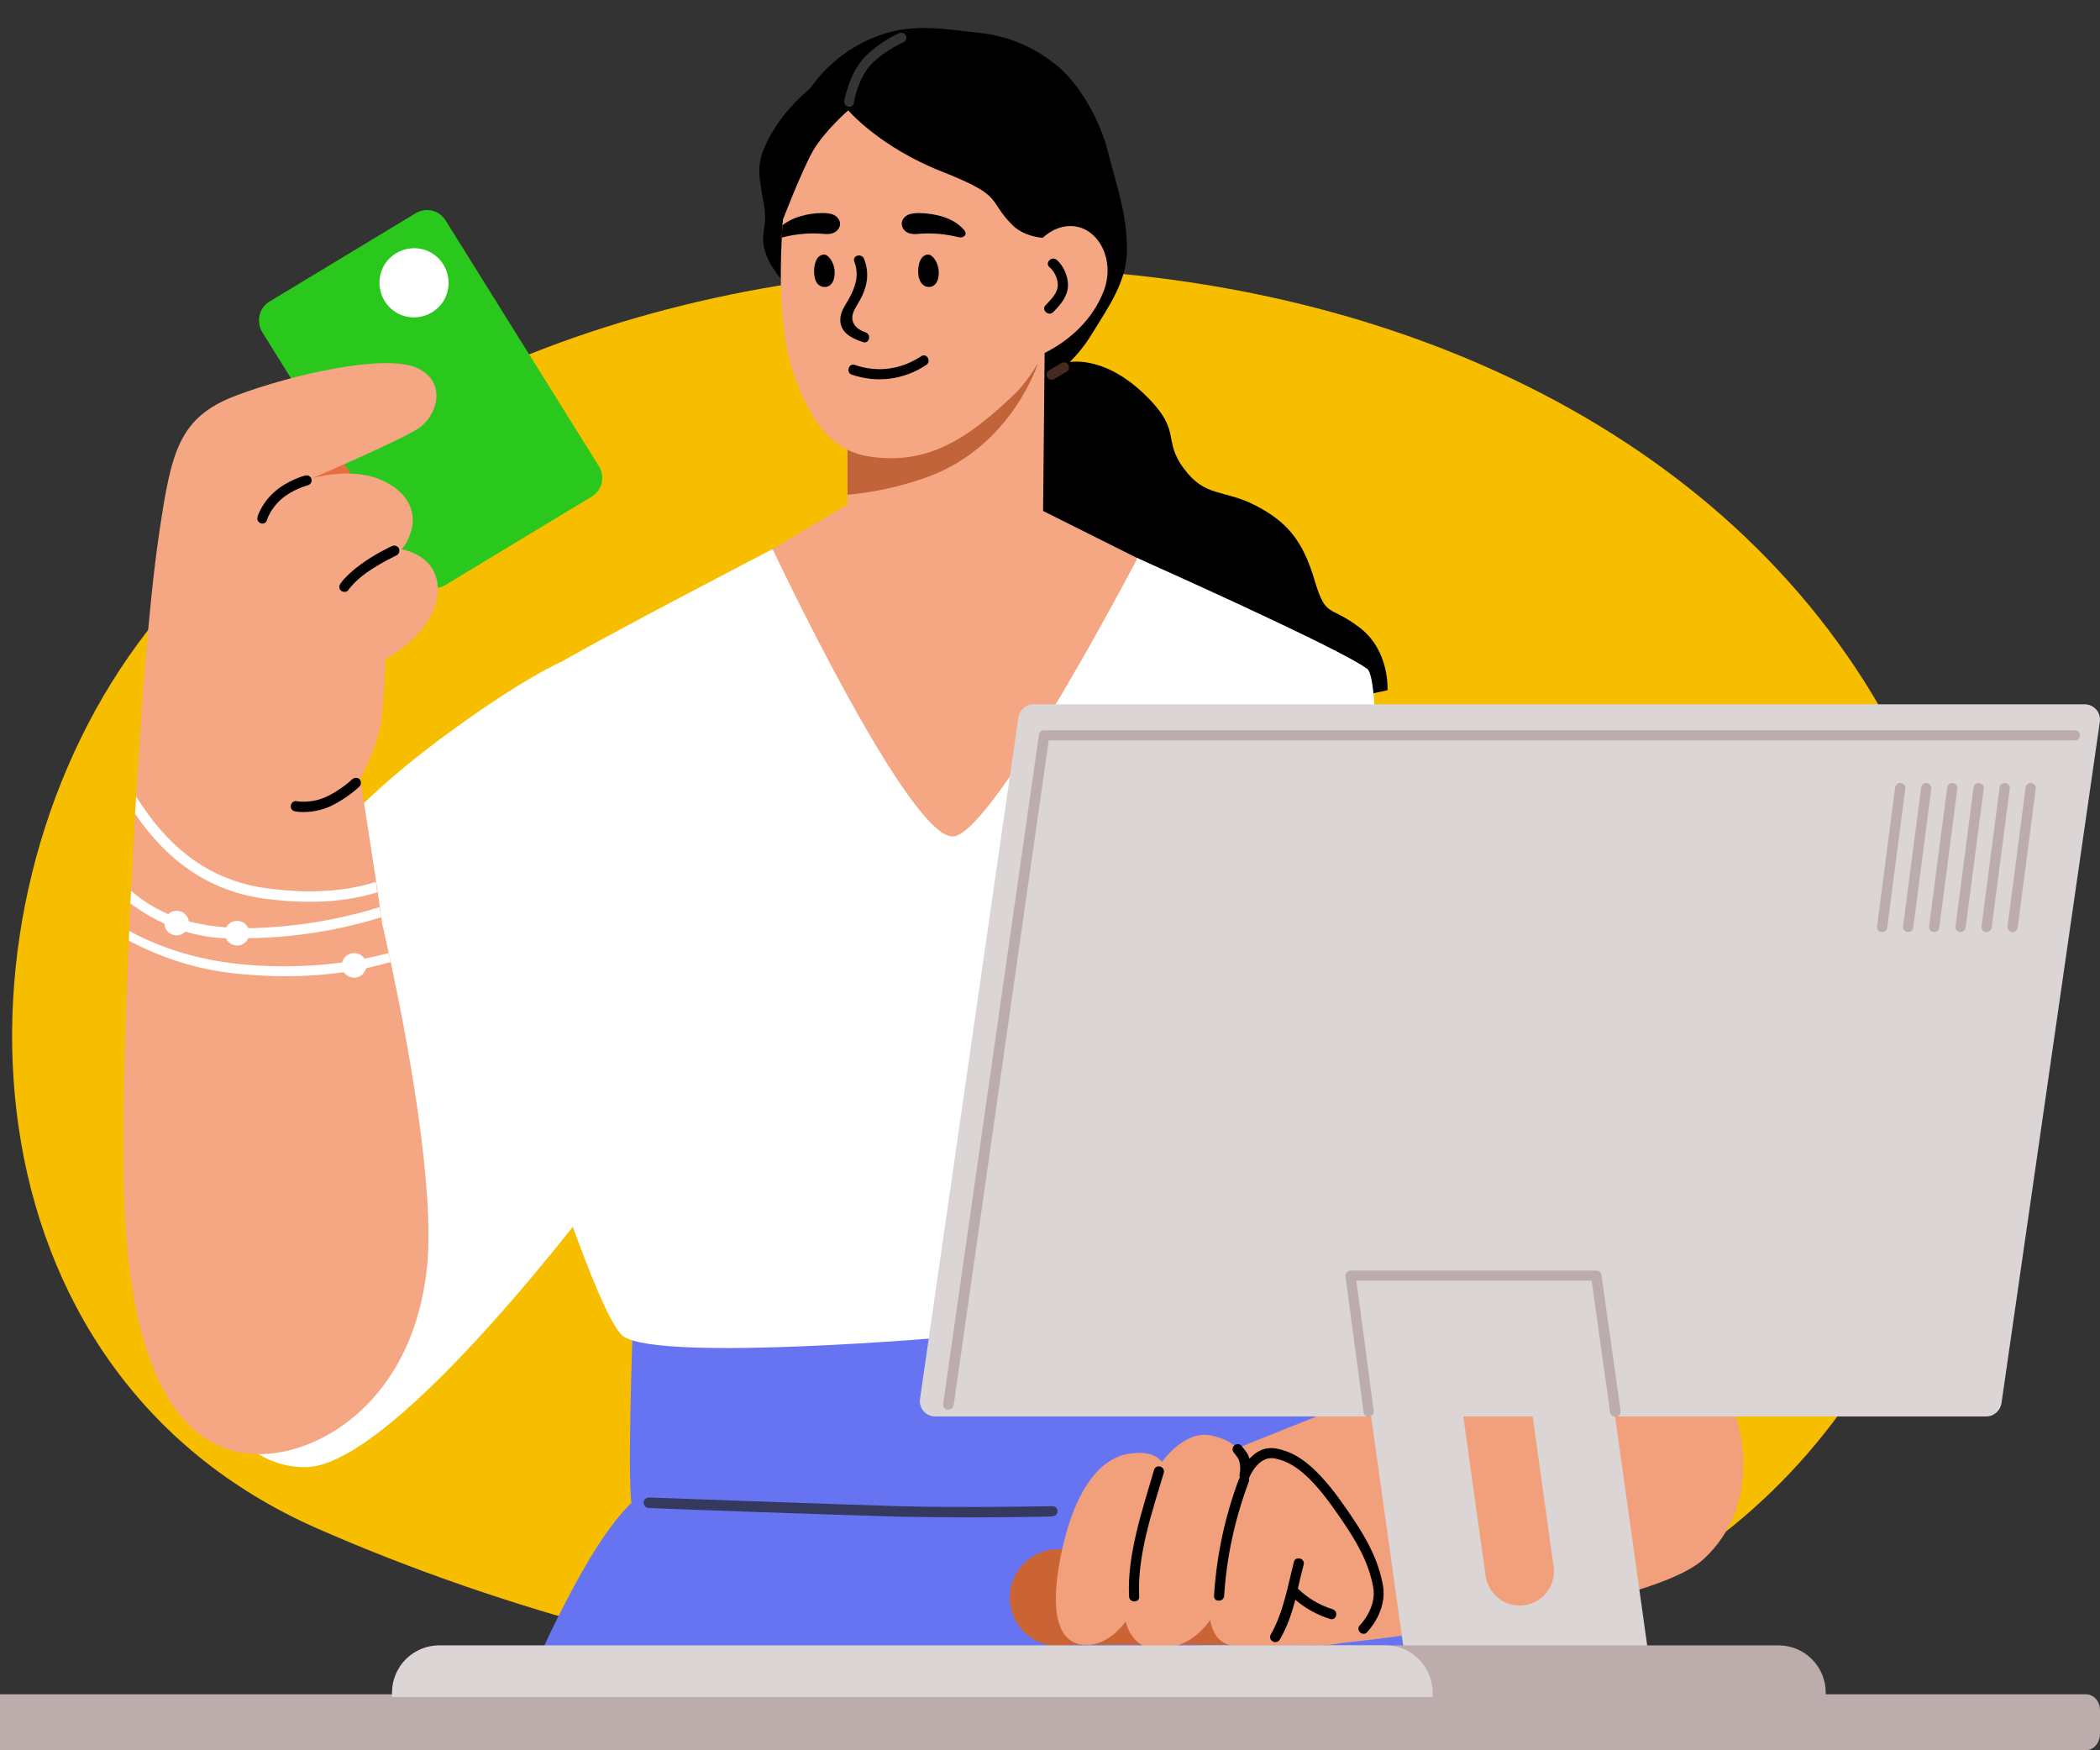 <svg width="300" height="250" viewBox="0 0 300 250" fill="none" xmlns="http://www.w3.org/2000/svg">
<rect x="0" y="0" width="300" height="250" fill="#333333" stroke="none"/>
<g clip-path="url(#clip0_4116_4911)">
<path d="M268.729 192.652C259.209 209.62 244.334 223.612 224.909 231.052C170.027 252.043 98.759 241.762 45.365 218.336C-6.161 195.727 -8.412 130.216 19.67 91.966C73.963 18.009 225.822 18.601 270.867 105.211C285.245 132.862 283.749 165.883 268.729 192.652Z" fill="#F7BE00"/>
<path d="M90.401 189.47C90.401 189.47 89.471 214.306 90.401 215.391C91.33 216.475 190.522 216.682 192.33 215.391C194.189 214.1 193.414 184.771 193.414 184.771L90.401 189.47Z" fill="#6674F2"/>
<path d="M45.117 122.137C45.117 122.137 50.538 114.805 62.466 105.872C74.446 96.939 80.229 94.512 80.229 94.512L85.909 169.951C85.909 169.951 56.631 209.298 43.774 209.556C30.917 209.814 25.753 190.967 25.753 190.967L45.117 122.137Z" fill="white"/>
<path d="M158.25 21.55C157.218 17.42 154.274 11.946 150.866 9.261C147.51 6.576 143.792 5.079 139.713 4.666C134.343 4.098 129.902 3.22 124.739 5.389C121.021 6.938 117.974 9.416 115.702 12.669C112.708 15.148 110.281 18.297 108.99 21.602C108.267 23.461 108.422 25.01 108.732 26.921C108.938 28.418 109.351 29.812 109.3 31.31C109.248 32.394 108.938 33.53 109.041 34.614C109.248 36.731 110.487 38.59 111.985 40.346C111.985 40.501 111.985 40.656 112.088 40.811C117.51 48.814 123.293 56.559 133.465 57.747C142.45 58.78 151.228 55.578 156.03 47.627C158.405 43.754 160.987 40.191 160.987 35.699C160.987 30.38 159.541 26.714 158.25 21.55Z" fill="black"/>
<path d="M152.57 51.757C152.57 51.757 157.321 50.57 163.207 56.043C169.094 61.568 165.944 62.652 169.094 66.886C172.192 71.121 174.774 69.83 179.369 72.205C183.965 74.58 186.134 77.317 187.786 82.842C189.438 88.367 189.8 86.302 194.189 89.606C198.578 92.911 198.216 98.591 198.216 98.591C198.216 98.591 183.913 101.689 183.19 101.328C182.467 100.966 154.429 85.011 152.57 83.565C150.711 82.119 142.088 78.814 142.088 73.031C142.088 67.248 141.004 54.236 141.004 54.236L152.57 51.757Z" fill="black"/>
<path d="M123.293 70.708L103.052 82.79L85.96 93.789L134.136 145.992L186.701 91.827L141.675 69.314L123.293 70.708Z" fill="#F5A682"/>
<path d="M149.266 47.162L148.956 78.711L126.288 91.465L121.073 83.049V56.25L132.432 52.584L149.266 47.162Z" fill="#F5A682"/>
<path d="M148.233 52.016C148.233 52.016 144.515 63.685 132.639 68.074C128.766 69.52 124.429 70.398 121.073 70.656V56.25L132.432 52.584C138.216 52.377 148.233 52.016 148.233 52.016Z" fill="#C26439"/>
<path d="M140.84 52.95C152.156 48.938 158.076 36.512 154.064 25.196C150.051 13.881 137.626 7.96 126.31 11.973C114.994 15.985 109.074 28.411 113.086 39.726C117.099 51.042 129.524 56.962 140.84 52.95Z" fill="#F5A682"/>
<path d="M154.842 36.783C154.842 36.783 154.016 39.416 152.622 42.824C152.622 42.876 152.622 42.876 152.57 42.928C150.763 47.472 147.975 53.358 144.98 56.25C138.99 61.981 133.775 65.647 126.752 65.441C120.866 65.286 116.683 63.117 113.275 53.048C111.365 47.472 111.417 39.003 111.675 34.201C111.675 34.098 111.675 34.046 111.675 33.943C111.726 33.272 111.726 32.704 111.778 32.188C111.778 32.033 111.778 31.878 111.83 31.723C111.83 31.361 111.881 31.103 111.881 30.897C111.881 30.638 111.933 30.535 111.933 30.535L114.36 30.897L119.988 31.723L154.842 36.783Z" fill="#F5A682"/>
<path d="M131.245 39.571C131.038 38.539 131.245 37.248 131.813 36.68C132.071 36.473 132.381 36.318 132.691 36.37C133 36.422 133.259 36.68 133.465 36.938C134.033 37.712 134.24 38.745 134.033 39.675C133.93 40.243 133.568 40.862 132.949 40.965C132.019 41.12 131.451 40.449 131.245 39.571Z" fill="black"/>
<path d="M116.374 39.571C116.167 38.539 116.374 37.248 116.942 36.68C117.2 36.473 117.51 36.318 117.82 36.37C118.129 36.422 118.387 36.68 118.594 36.938C119.162 37.712 119.368 38.745 119.162 39.675C119.059 40.243 118.697 40.862 118.078 40.965C117.097 41.12 116.529 40.449 116.374 39.571Z" fill="black"/>
<path d="M123.654 47.472C122.002 46.904 121.227 45.716 122.157 44.064C122.57 43.289 123.086 42.566 123.396 41.688C124.016 40.139 124.067 38.59 123.448 36.99C123.086 36.112 121.692 36.473 122.054 37.403C122.776 39.313 122.208 40.965 121.279 42.669C120.763 43.599 120.04 44.528 120.04 45.664C120.04 47.575 121.744 48.349 123.293 48.866C124.171 49.176 124.532 47.781 123.654 47.472Z" fill="black"/>
<path d="M131.606 50.88C128.715 52.79 125.358 53.255 122.105 52.119C121.227 51.809 120.814 53.255 121.692 53.513C125.307 54.752 129.179 54.236 132.329 52.119C133.103 51.602 132.381 50.363 131.606 50.88Z" fill="black"/>
<path d="M137.596 32.704C136.099 31.052 133.517 30.483 131.348 30.432C130.677 30.432 129.954 30.483 129.438 30.845C128.302 31.671 128.87 33.169 130.109 33.375C130.574 33.478 131.038 33.427 131.555 33.375C133.31 33.272 135.066 33.427 136.77 33.84C136.976 33.892 137.235 33.943 137.441 33.892C138.164 33.633 138.009 33.117 137.596 32.704Z" fill="black"/>
<path d="M118.697 33.375C118.233 33.478 117.768 33.427 117.251 33.375C115.496 33.272 113.74 33.427 112.036 33.84C111.985 33.84 111.933 33.892 111.881 33.892C111.83 33.892 111.778 33.943 111.675 33.943C111.726 33.272 111.727 32.704 111.778 32.188L111.83 32.136C112.553 31.568 113.43 31.155 114.308 30.897C115.341 30.587 116.425 30.432 117.458 30.432C118.129 30.432 118.852 30.483 119.369 30.845C119.73 31.103 119.885 31.413 119.988 31.723C120.143 32.446 119.575 33.22 118.697 33.375Z" fill="black"/>
<path d="M121.176 15.767C121.176 15.767 125.668 21.034 134.653 24.545C143.637 28.108 140.952 28.47 144.618 32.136C148.284 35.802 156.34 33.065 156.34 33.065L152.519 13.547C152.519 13.547 129.489 7.557 128.766 7.557C128.095 7.557 114.876 16.955 114.36 17.678C113.895 18.401 110.745 29.864 110.745 29.864L111.726 31.671C111.726 31.671 114.515 24.39 116.167 21.499C117.923 18.556 121.176 15.767 121.176 15.767Z" fill="black"/>
<path d="M157.63 41.688C154.481 49.537 146.012 51.706 146.012 51.706C146.012 51.706 145.393 44.322 146.064 39.726C146.735 35.131 150.143 31.826 153.654 32.342C157.166 32.91 159.334 37.403 157.63 41.688Z" fill="#F5A682"/>
<path d="M150.918 37.093C150.195 36.525 149.214 37.609 149.937 38.177C150.711 38.797 151.279 40.139 151.073 41.12C150.866 42.102 150.04 42.876 149.369 43.599C148.697 44.27 149.834 45.251 150.453 44.58C151.486 43.547 152.519 42.36 152.57 40.811C152.622 39.52 151.899 37.867 150.918 37.093Z" fill="black"/>
<path d="M162.484 79.744C162.484 79.744 142.398 118.212 136.357 119.452C130.264 120.691 110.384 78.453 110.384 78.453L82.811 94.615C82.811 94.615 90.659 103.393 95.513 116.87C99.489 127.817 114.567 172.946 120.04 189.47H142.295C147.871 179.246 157.372 161.328 161.039 150.588C166.409 134.942 183.139 90.019 183.139 90.019L162.484 79.744Z" fill="white"/>
<path d="M110.332 78.453C110.332 78.453 110.849 103.909 116.27 116.612C121.641 129.314 119.575 134.529 119.988 145.992C120.401 157.456 124.067 168.712 129.954 176.148C135.84 183.583 136.305 190.915 136.305 190.915C136.305 190.915 94.738 194.582 89.11 190.915C83.482 187.249 61.743 111.706 61.485 109.021C61.227 106.336 72.122 99.365 78.37 95.596C84.618 91.775 110.332 78.453 110.332 78.453Z" fill="white"/>
<path d="M134.653 191.07C134.653 191.07 146.374 173.824 152.57 157.92C158.767 142.017 158.87 122.963 158.198 117.076C157.527 111.19 162.433 79.692 162.433 79.692C162.433 79.692 191.555 92.653 195.324 95.544C199.094 98.488 193.259 185.029 191.039 189.418C188.818 193.807 134.653 191.07 134.653 191.07Z" fill="white"/>
<path d="M37.784 62.136L61.175 63.375C61.175 63.375 64.17 68.384 61.175 70.088C58.18 71.792 53.533 72.463 48.937 73.806C44.342 75.148 45.426 75.51 44.342 75.148C43.361 74.787 37.784 62.136 37.784 62.136Z" fill="#E86E41"/>
<path d="M37.453 47.428L59.331 82.5C60.215 83.973 62.13 84.489 63.676 83.531L84.522 70.935C85.996 70.052 86.511 68.136 85.554 66.589L63.676 31.517C62.792 30.044 60.877 29.529 59.331 30.486L38.485 43.082C37.011 43.966 36.57 45.881 37.453 47.428Z" fill="#2AC81C"/>
<path d="M54.911 42.935C56.311 45.292 59.331 46.029 61.688 44.629C64.045 43.229 64.782 40.209 63.382 37.852C61.983 35.495 58.962 34.758 56.605 36.158C54.248 37.558 53.512 40.578 54.911 42.935Z" fill="white"/>
<path d="M61.02 180.795C59.471 196.079 50.848 203.618 43.98 206.303C37.113 208.988 18.679 212.293 17.698 169.538C17.595 164.943 17.646 159.418 17.75 153.583C17.904 147.232 18.111 140.571 18.421 134.22C18.421 133.755 18.472 133.29 18.472 132.825C18.524 131.534 18.576 130.244 18.627 128.953C18.679 128.333 18.679 127.765 18.731 127.145C18.937 123.118 19.144 119.348 19.299 116.199C19.35 115.321 19.402 114.495 19.454 113.72C19.763 108.66 19.97 105.458 19.97 105.458L38.714 99.211L51.313 110.157L53.74 125.906L53.946 127.404L54.256 129.469L54.463 130.967L54.617 132.051C54.617 132.051 54.979 133.497 55.495 135.924C55.599 136.388 55.702 136.853 55.805 137.369C57.974 147.438 62.156 169.28 61.02 180.795Z" fill="#F5A682"/>
<path d="M19.97 105.51C19.97 105.51 21.054 87.438 22.758 76.026C24.462 64.615 25.495 59.606 33.705 56.508C41.915 53.41 55.237 50.467 59.626 52.584C64.015 54.649 62.363 59.451 59.833 61.155C57.303 62.859 44.548 68.332 44.548 68.332C44.548 68.332 49.764 66.732 54.05 68.384C58.335 70.088 59.368 73.083 58.852 75.355C58.335 77.627 57.354 78.453 57.354 78.453C57.354 78.453 60.556 78.969 61.846 81.396C63.705 84.907 61.588 88.419 59.729 90.484C57.922 92.55 55.031 94.202 55.031 94.202C55.031 94.202 55.031 98.178 54.411 103.238C53.895 107.111 50.693 112.687 50.693 112.687C50.693 112.687 39.695 113.617 37.371 113.255C35.048 112.894 19.97 105.51 19.97 105.51Z" fill="#F5A682"/>
<path d="M49.196 84.546C49.092 84.546 48.937 84.494 48.834 84.443C48.473 84.236 48.369 83.823 48.576 83.462C48.628 83.358 49.35 82.222 51.519 80.622C53.636 79.073 55.908 78.04 56.012 77.988C56.373 77.833 56.838 77.988 56.993 78.35C57.148 78.711 56.993 79.176 56.631 79.331C56.631 79.331 54.411 80.364 52.345 81.809C50.435 83.204 49.867 84.185 49.815 84.185C49.712 84.443 49.454 84.546 49.196 84.546Z" fill="black"/>
<path d="M37.474 74.787C37.423 74.787 37.319 74.787 37.268 74.735C36.906 74.632 36.648 74.219 36.803 73.806C36.803 73.703 37.423 71.792 39.282 70.191C41.14 68.591 43.516 67.919 43.619 67.919C44.032 67.816 44.394 68.074 44.497 68.436C44.6 68.849 44.342 69.21 43.98 69.314C43.98 69.314 41.812 69.882 40.211 71.276C38.662 72.618 38.145 74.219 38.145 74.219C38.094 74.58 37.784 74.787 37.474 74.787Z" fill="black"/>
<path d="M43.361 115.992C42.638 115.992 42.173 115.889 42.121 115.889C41.708 115.786 41.45 115.424 41.553 115.011C41.657 114.598 42.018 114.34 42.431 114.443C42.431 114.443 44.342 114.804 46.459 113.875C48.679 112.894 50.332 111.293 50.332 111.293C50.641 111.035 51.106 111.035 51.364 111.293C51.623 111.603 51.623 112.068 51.364 112.326C51.313 112.378 49.557 114.082 47.078 115.218C45.633 115.837 44.29 115.992 43.361 115.992Z" fill="black"/>
<path d="M92.26 213.17C92.26 213.17 88.542 214.306 81.829 226.906C75.065 239.505 73.413 246.32 73.413 246.32L213.862 247.715C213.862 247.715 211.848 238.11 204.154 225.821C196.461 213.532 191.865 210.434 191.865 210.434L92.26 213.17Z" fill="#6674F2"/>
<path d="M175.032 207.542L213.81 192C213.81 192 239.008 186.836 244.378 194.633C249.748 202.482 251.762 214.926 243.397 222.671C234.826 230.572 188.095 235.064 188.095 235.064L175.032 207.542Z" fill="#F1A07B"/>
<path d="M158.095 228.197C158.095 232.018 154.997 235.116 151.176 235.116C147.355 235.116 144.257 232.018 144.257 228.197C144.257 224.376 147.355 221.277 151.176 221.277C154.997 221.226 158.095 224.376 158.095 228.197Z" fill="#CB6435"/>
<path d="M178.44 234.909H152.157C149.679 234.909 147.613 232.895 147.613 230.365L158.044 226.234H178.388V234.909H178.44Z" fill="#CB6435"/>
<path d="M186.701 223.136C184.843 230.624 182.261 235.116 176.839 235.116C171.417 235.116 172.243 227.422 174.102 219.987C175.961 212.499 178.44 205.993 184.326 208.162C188.044 209.505 188.56 215.701 186.701 223.136Z" fill="#F1A07B"/>
<path d="M152.105 219.78C150.195 227.216 149.885 234.909 155.152 234.961C159.18 235.013 162.794 230.314 164.705 222.878C166.615 215.443 169.662 206.303 161.245 207.646C157.321 208.265 154.016 212.345 152.105 219.78Z" fill="#F1A07B"/>
<path d="M176.684 222.104C174.619 230.52 171.314 235.426 165.376 235.477C159.438 235.529 159.541 226.803 161.607 218.386C163.672 209.969 168.681 204.186 172.915 205.012C180.505 206.51 178.75 213.687 176.684 222.104Z" fill="#F1A07B"/>
<path d="M185.256 208.627C185.256 208.627 193.621 216.992 196.357 224.685C196.409 224.737 196.409 224.84 196.461 224.892C198.216 229.797 194.602 234.909 189.386 234.961L176.891 235.116L185.256 208.627Z" fill="#F1A07B"/>
<path d="M176.994 211.26C174.98 216.63 173.792 222.207 173.431 227.938C173.379 228.868 174.825 228.868 174.877 227.938C175.238 222.31 176.426 216.94 178.388 211.673C178.75 210.744 177.355 210.382 176.994 211.26Z" fill="black"/>
<path d="M164.859 209.969C163.207 215.649 160.987 222.104 161.297 228.042C161.348 228.971 162.794 228.971 162.742 228.042C162.433 222.207 164.601 215.907 166.254 210.382C166.512 209.453 165.118 209.04 164.859 209.969Z" fill="black"/>
<path d="M190.368 229.849C188.509 229.281 186.856 228.3 185.411 226.906C185.669 225.77 185.927 224.634 186.237 223.498C186.495 222.568 185.049 222.207 184.843 223.085C183.965 226.544 183.345 230.314 181.538 233.463C181.073 234.29 182.312 235.012 182.829 234.186C183.861 232.431 184.533 230.469 185.049 228.506C186.495 229.746 188.199 230.675 190.006 231.243C190.884 231.553 191.297 230.159 190.368 229.849Z" fill="black"/>
<path d="M194.808 233.36C194.602 233.36 194.447 233.308 194.292 233.153C193.982 232.843 193.982 232.379 194.292 232.121C194.292 232.121 196.77 229.59 196.151 226.596C195.48 223.136 193.982 220.244 190.264 215.081C186.495 209.866 184.12 208.73 182.106 208.317C179.782 207.852 178.491 210.95 178.491 211.002C178.337 211.363 177.923 211.57 177.562 211.415C177.201 211.311 176.994 210.898 177.097 210.537C177.097 210.537 177.355 209.504 176.942 208.42C176.839 208.213 176.478 207.749 176.271 207.49C176.013 207.181 176.013 206.716 176.323 206.458C176.633 206.199 177.097 206.199 177.355 206.509C177.459 206.664 178.078 207.335 178.337 207.903C178.388 208.058 178.44 208.213 178.491 208.368C179.369 207.387 180.66 206.561 182.416 206.922C184.688 207.387 187.373 208.626 191.452 214.255C195.273 219.573 196.822 222.62 197.545 226.337C198.268 230.107 195.376 233.05 195.273 233.153C195.17 233.308 195.015 233.36 194.808 233.36Z" fill="black"/>
<path d="M121.331 15.251C121.279 15.251 121.279 15.251 121.227 15.251C120.814 15.199 120.556 14.786 120.608 14.425C120.659 14.27 121.279 10.449 123.603 8.074C125.874 5.802 128.405 4.769 128.508 4.717C128.869 4.562 129.334 4.769 129.437 5.13C129.592 5.492 129.386 5.957 129.024 6.06C129.024 6.06 126.649 7.041 124.584 9.055C122.57 11.069 122.002 14.528 122.002 14.58C122.002 14.993 121.692 15.251 121.331 15.251Z" fill="#343434"/>
<path d="M150.247 54.236C149.989 54.236 149.73 54.133 149.627 53.874C149.42 53.513 149.524 53.1 149.885 52.893L151.641 51.861C152.002 51.654 152.415 51.757 152.622 52.119C152.828 52.48 152.725 52.893 152.364 53.1L150.608 54.133C150.505 54.236 150.402 54.236 150.247 54.236Z" fill="#452A20"/>
<path d="M138.164 216.733C134.911 216.733 131.4 216.682 128.353 216.63C119.162 216.372 92.931 215.443 92.673 215.391C92.26 215.391 91.95 215.029 91.95 214.616C91.95 214.203 92.311 213.893 92.725 213.893C92.983 213.893 119.214 214.875 128.405 215.133C137.544 215.391 150.247 215.133 150.35 215.133C150.763 215.133 151.073 215.442 151.073 215.856C151.073 216.269 150.763 216.578 150.35 216.578C150.298 216.63 144.67 216.733 138.164 216.733Z" fill="#35395D"/>
<path d="M53.895 127.455C48.782 129.056 43.206 129.056 37.939 128.385C29.419 127.249 23.636 122.55 19.299 116.25C19.35 115.373 19.402 114.546 19.453 113.772C23.688 120.536 29.367 125.7 38.146 126.887C43.309 127.559 48.731 127.559 53.688 125.958L53.895 127.455Z" fill="white"/>
<path d="M54.462 131.018C48.318 132.929 41.915 133.91 35.461 134.013C34.479 134.013 33.55 134.013 32.569 134.013C32.466 134.013 32.311 134.013 32.207 134.013C30.245 133.961 28.335 133.6 26.527 133.084C25.495 132.774 24.462 132.361 23.429 131.896C21.725 131.121 20.125 130.14 18.627 129.056C18.679 128.436 18.679 127.868 18.73 127.249C20.434 128.694 22.19 129.779 23.997 130.553C24.927 130.966 25.959 131.328 26.941 131.586C28.645 132.051 30.4 132.309 32.259 132.464C33.292 132.515 34.324 132.567 35.409 132.567C35.667 132.567 35.977 132.567 36.235 132.567C42.38 132.361 48.421 131.38 54.204 129.572L54.462 131.018Z" fill="white"/>
<path d="M55.805 137.421C54.669 137.731 53.481 138.041 52.294 138.299C51.209 138.505 50.125 138.712 49.092 138.867C44.032 139.59 38.869 139.59 33.808 139.073C28.128 138.505 23.068 136.801 18.421 134.374C18.421 133.91 18.473 133.445 18.473 132.98C23.997 135.975 29.987 137.473 36.39 137.886C40.521 138.144 44.755 138.041 48.886 137.473C49.919 137.318 50.951 137.163 51.984 136.956C53.172 136.698 54.359 136.44 55.495 136.13C55.599 136.44 55.702 136.905 55.805 137.421Z" fill="white"/>
<path d="M26.992 131.844C26.992 130.863 26.218 130.089 25.237 130.089C24.256 130.089 23.481 130.863 23.481 131.844C23.481 132.825 24.256 133.6 25.237 133.6C26.166 133.6 26.992 132.825 26.992 131.844Z" fill="white"/>
<path d="M35.615 133.29C35.615 132.309 34.841 131.534 33.86 131.534C32.879 131.534 32.104 132.309 32.104 133.29C32.104 134.271 32.879 135.046 33.86 135.046C34.789 135.097 35.615 134.271 35.615 133.29Z" fill="white"/>
<path d="M52.346 137.886C52.346 136.904 51.571 136.13 50.59 136.13C49.609 136.13 48.834 136.904 48.834 137.886C48.834 138.867 49.609 139.641 50.59 139.641C51.519 139.641 52.346 138.867 52.346 137.886Z" fill="white"/>
<path d="M297.972 250H-32.972C-34.104 250 -35 249 -35 247.737V244.263C-35 243 -34.104 242 -32.972 242H297.972C299.104 242 300 243 300 244.263V247.737C299.953 249 299.057 250 297.972 250Z" fill="#BDACAC"/>
<path d="M283.76 202.318H133.603C132.261 202.318 131.228 201.131 131.435 199.788L145.479 102.507C145.634 101.422 146.564 100.596 147.648 100.596H297.805C299.148 100.596 300.18 101.784 299.974 103.126L285.929 200.408C285.774 201.492 284.844 202.318 283.76 202.318Z" fill="#DBD5D5"/>
<path d="M226.794 174.289H191.94L201.492 242.396H236.346L226.794 174.289ZM217.086 229.332C214.659 229.332 212.594 227.525 212.232 225.098L207.792 193.394H217.706L221.94 223.756C221.992 224.014 221.992 224.221 221.992 224.427C221.992 227.112 219.823 229.332 217.086 229.332Z" fill="#DBD5D5"/>
<path d="M260.873 242.396H164.986V241.777C164.986 238.007 168.032 235.012 171.75 235.012H254.057C257.827 235.012 260.822 238.059 260.822 241.777V242.396H260.873Z" fill="#BDACAC"/>
<path d="M204.711 242.396H56V241.777C56 238.007 59.047 235.012 62.764 235.012H197.895C201.664 235.012 204.659 238.059 204.659 241.777V242.396H204.711Z" fill="#DBD5D5"/>
<path d="M230.737 202.337C230.375 202.337 230.066 202.079 230.014 201.718L227.381 182.922H193.766L196.244 201.511C196.296 201.924 196.038 202.286 195.625 202.337C195.212 202.389 194.85 202.131 194.798 201.718L192.217 182.303C192.165 182.096 192.268 181.89 192.372 181.735C192.526 181.58 192.733 181.476 192.94 181.476H228.052C228.413 181.476 228.723 181.735 228.775 182.096L231.511 201.511C231.563 201.924 231.305 202.286 230.892 202.337C230.789 202.337 230.788 202.337 230.737 202.337Z" fill="#BDACAC"/>
<path d="M135.462 201.337C135.411 201.337 135.411 201.337 135.359 201.337C134.946 201.286 134.688 200.924 134.739 200.511L148.423 104.933C148.474 104.572 148.784 104.314 149.146 104.314H296.411C296.824 104.314 297.134 104.624 297.134 105.037C297.134 105.45 296.824 105.76 296.411 105.76H149.817L136.237 200.718C136.133 201.079 135.824 201.337 135.462 201.337Z" fill="#BDACAC"/>
<path d="M287.516 133.127C287.464 133.127 287.464 133.127 287.412 133.127C286.999 133.075 286.741 132.713 286.793 132.3L289.375 112.472C289.426 112.059 289.788 111.801 290.201 111.853C290.614 111.904 290.872 112.266 290.82 112.679L288.239 132.507C288.187 132.868 287.877 133.127 287.516 133.127Z" fill="#BDACAC"/>
<path d="M283.798 133.127C283.746 133.127 283.746 133.127 283.695 133.127C283.282 133.075 283.023 132.713 283.075 132.3L285.657 112.472C285.708 112.059 286.07 111.801 286.483 111.853C286.896 111.904 287.154 112.266 287.103 112.679L284.521 132.507C284.469 132.868 284.159 133.127 283.798 133.127Z" fill="#BDACAC"/>
<path d="M280.08 133.127C280.029 133.127 280.028 133.127 279.977 133.127C279.564 133.075 279.306 132.713 279.357 132.3L281.939 112.472C281.991 112.059 282.352 111.801 282.765 111.853C283.178 111.904 283.436 112.266 283.385 112.679L280.803 132.507C280.751 132.868 280.442 133.127 280.08 133.127Z" fill="#BDACAC"/>
<path d="M276.311 133.127C276.259 133.127 276.259 133.127 276.208 133.127C275.794 133.075 275.536 132.713 275.588 132.3L278.17 112.472C278.221 112.059 278.583 111.801 278.996 111.853C279.409 111.904 279.667 112.266 279.615 112.679L277.034 132.507C277.034 132.868 276.724 133.127 276.311 133.127Z" fill="#BDACAC"/>
<path d="M272.593 133.127C272.541 133.127 272.541 133.127 272.49 133.127C272.077 133.075 271.818 132.713 271.87 132.3L274.452 112.472C274.503 112.059 274.865 111.801 275.278 111.853C275.691 111.904 275.949 112.266 275.898 112.679L273.316 132.507C273.264 132.868 272.954 133.127 272.593 133.127Z" fill="#BDACAC"/>
<path d="M268.875 133.127C268.824 133.127 268.824 133.127 268.772 133.127C268.359 133.075 268.101 132.713 268.152 132.3L270.734 112.472C270.786 112.059 271.147 111.801 271.56 111.853C271.973 111.904 272.232 112.266 272.18 112.679L269.598 132.507C269.546 132.868 269.237 133.127 268.875 133.127Z" fill="#BDACAC"/>
</g>
<defs>
<clipPath id="clip0_4116_4911">
<rect width="300" height="250" fill="white"/>
</clipPath>
</defs>
</svg>
